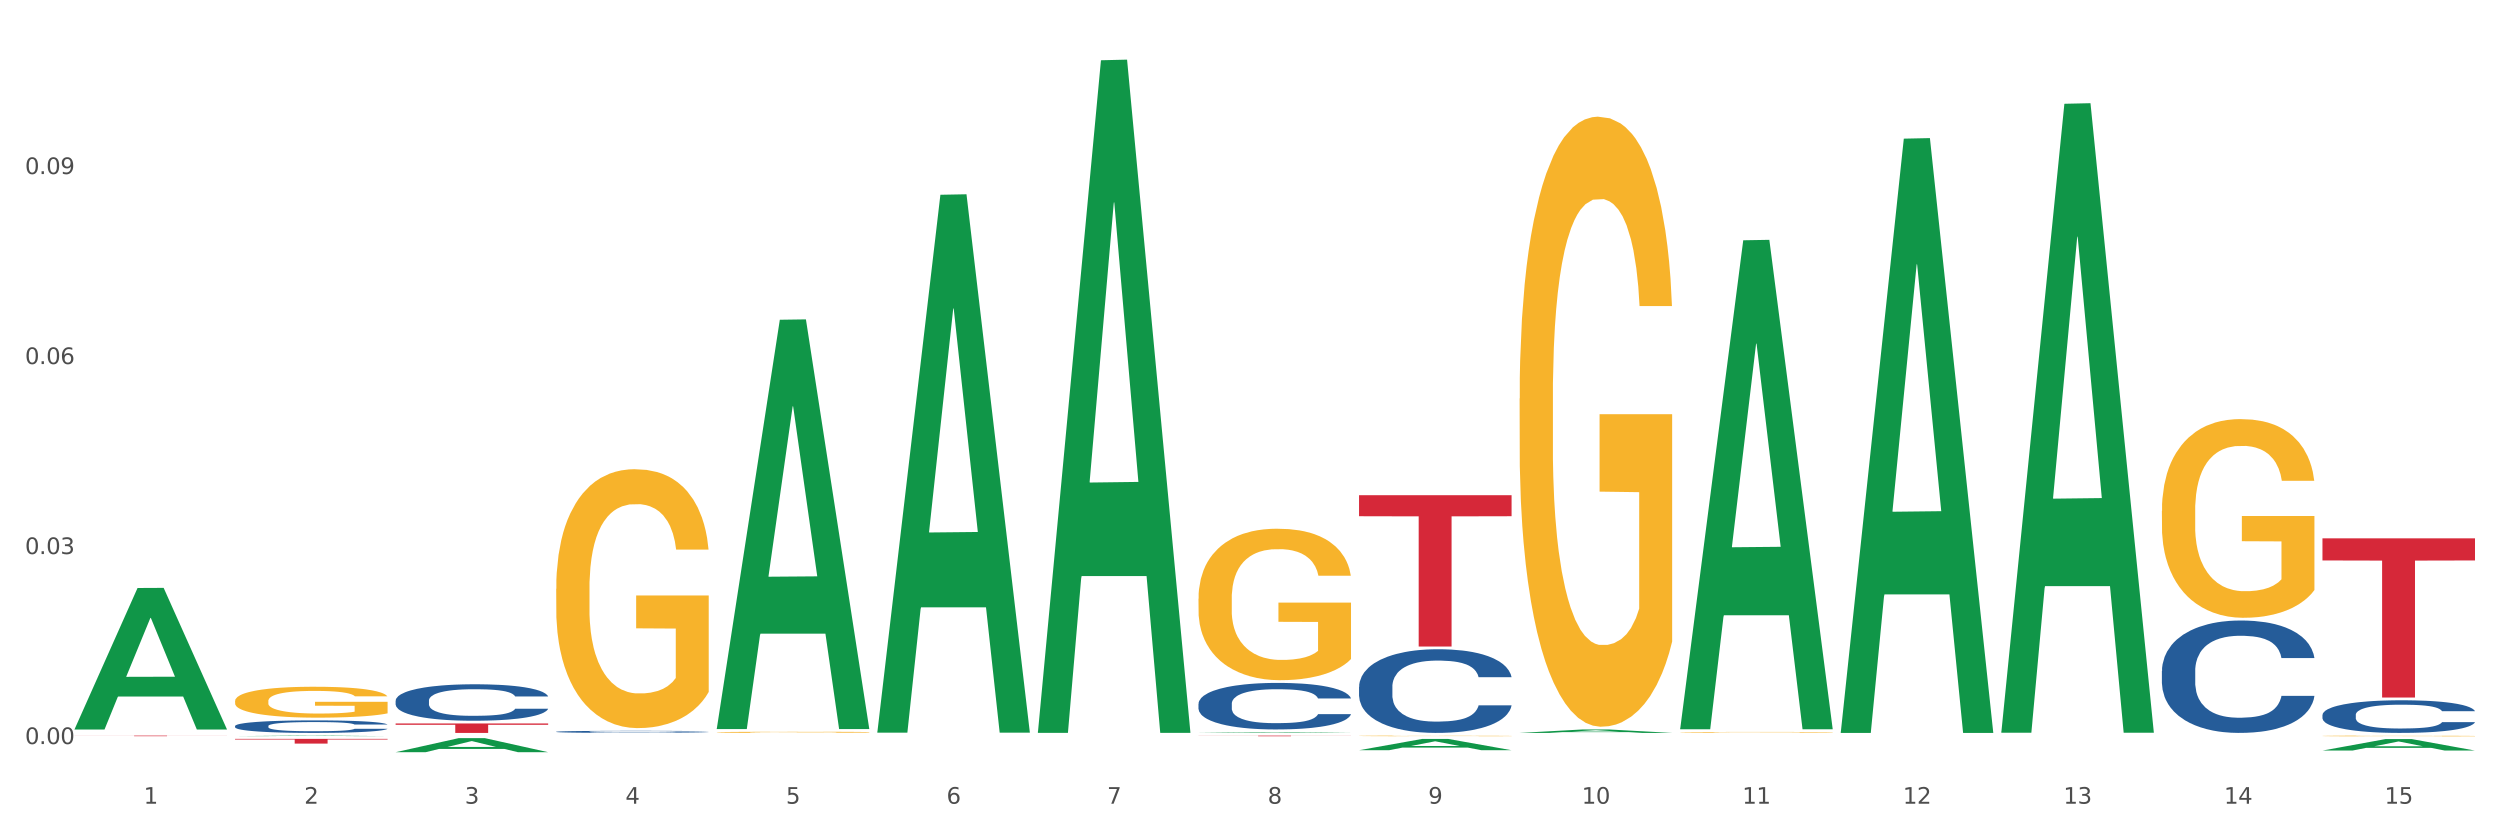 <?xml version="1.0" encoding="utf-8" standalone="no"?>
<!DOCTYPE svg PUBLIC "-//W3C//DTD SVG 1.1//EN"
  "http://www.w3.org/Graphics/SVG/1.1/DTD/svg11.dtd">
<svg xmlns:xlink="http://www.w3.org/1999/xlink" width="1080pt" height="360pt" viewBox="0 0 1080 360" xmlns="http://www.w3.org/2000/svg" version="1.1">
 <rect x="0" y="0" width="1080" height="360" fill="#333333" stroke="none"/>
 <defs>
  <style type="text/css">*{stroke-linejoin: round; stroke-linecap: butt}</style>
 </defs>
 <g id="figure_1">
  <g id="patch_1">
   <path d="M 0 360 
L 1080 360 
L 1080 0 
L 0 0 
z
" style="fill: #ffffff; stroke: #ffffff; stroke-linejoin: miter"/>
  </g>
  <g id="axes_1">
   <g id="matplotlib.axis_1">
    <g id="xtick_1">
     <g id="text_1">
      <!-- 1 -->
      <g style="fill: #4d4d4d" transform="translate(62.07 347.204) scale(0.096 -0.096)">
       <defs>
        <path id="DejaVuSans-31" d="M 794 531 
L 1825 531 
L 1825 4091 
L 703 3866 
L 703 4441 
L 1819 4666 
L 2450 4666 
L 2450 531 
L 3481 531 
L 3481 0 
L 794 0 
L 794 531 
z
" transform="scale(0.016)"/>
       </defs>
       <use xlink:href="#DejaVuSans-31"/>
      </g>
     </g>
    </g>
    <g id="xtick_2">
     <g id="text_2">
      <!-- 2 -->
      <g style="fill: #4d4d4d" transform="translate(131.436 347.204) scale(0.096 -0.096)">
       <defs>
        <path id="DejaVuSans-32" d="M 1228 531 
L 3431 531 
L 3431 0 
L 469 0 
L 469 531 
Q 828 903 1448 1529 
Q 2069 2156 2228 2338 
Q 2531 2678 2651 2914 
Q 2772 3150 2772 3378 
Q 2772 3750 2511 3984 
Q 2250 4219 1831 4219 
Q 1534 4219 1204 4116 
Q 875 4013 500 3803 
L 500 4441 
Q 881 4594 1212 4672 
Q 1544 4750 1819 4750 
Q 2544 4750 2975 4387 
Q 3406 4025 3406 3419 
Q 3406 3131 3298 2873 
Q 3191 2616 2906 2266 
Q 2828 2175 2409 1742 
Q 1991 1309 1228 531 
z
" transform="scale(0.016)"/>
       </defs>
       <use xlink:href="#DejaVuSans-32"/>
      </g>
     </g>
    </g>
    <g id="xtick_3">
     <g id="text_3">
      <!-- 3 -->
      <g style="fill: #4d4d4d" transform="translate(200.802 347.204) scale(0.096 -0.096)">
       <defs>
        <path id="DejaVuSans-33" d="M 2597 2516 
Q 3050 2419 3304 2112 
Q 3559 1806 3559 1356 
Q 3559 666 3084 287 
Q 2609 -91 1734 -91 
Q 1441 -91 1130 -33 
Q 819 25 488 141 
L 488 750 
Q 750 597 1062 519 
Q 1375 441 1716 441 
Q 2309 441 2620 675 
Q 2931 909 2931 1356 
Q 2931 1769 2642 2001 
Q 2353 2234 1838 2234 
L 1294 2234 
L 1294 2753 
L 1863 2753 
Q 2328 2753 2575 2939 
Q 2822 3125 2822 3475 
Q 2822 3834 2567 4026 
Q 2313 4219 1838 4219 
Q 1578 4219 1281 4162 
Q 984 4106 628 3988 
L 628 4550 
Q 988 4650 1302 4700 
Q 1616 4750 1894 4750 
Q 2613 4750 3031 4423 
Q 3450 4097 3450 3541 
Q 3450 3153 3228 2886 
Q 3006 2619 2597 2516 
z
" transform="scale(0.016)"/>
       </defs>
       <use xlink:href="#DejaVuSans-33"/>
      </g>
     </g>
    </g>
    <g id="xtick_4">
     <g id="text_4">
      <!-- 4 -->
      <g style="fill: #4d4d4d" transform="translate(270.169 347.204) scale(0.096 -0.096)">
       <defs>
        <path id="DejaVuSans-34" d="M 2419 4116 
L 825 1625 
L 2419 1625 
L 2419 4116 
z
M 2253 4666 
L 3047 4666 
L 3047 1625 
L 3713 1625 
L 3713 1100 
L 3047 1100 
L 3047 0 
L 2419 0 
L 2419 1100 
L 313 1100 
L 313 1709 
L 2253 4666 
z
" transform="scale(0.016)"/>
       </defs>
       <use xlink:href="#DejaVuSans-34"/>
      </g>
     </g>
    </g>
    <g id="xtick_5">
     <g id="text_5">
      <!-- 5 -->
      <g style="fill: #4d4d4d" transform="translate(339.535 347.204) scale(0.096 -0.096)">
       <defs>
        <path id="DejaVuSans-35" d="M 691 4666 
L 3169 4666 
L 3169 4134 
L 1269 4134 
L 1269 2991 
Q 1406 3038 1543 3061 
Q 1681 3084 1819 3084 
Q 2600 3084 3056 2656 
Q 3513 2228 3513 1497 
Q 3513 744 3044 326 
Q 2575 -91 1722 -91 
Q 1428 -91 1123 -41 
Q 819 9 494 109 
L 494 744 
Q 775 591 1075 516 
Q 1375 441 1709 441 
Q 2250 441 2565 725 
Q 2881 1009 2881 1497 
Q 2881 1984 2565 2268 
Q 2250 2553 1709 2553 
Q 1456 2553 1204 2497 
Q 953 2441 691 2322 
L 691 4666 
z
" transform="scale(0.016)"/>
       </defs>
       <use xlink:href="#DejaVuSans-35"/>
      </g>
     </g>
    </g>
    <g id="xtick_6">
     <g id="text_6">
      <!-- 6 -->
      <g style="fill: #4d4d4d" transform="translate(408.901 347.204) scale(0.096 -0.096)">
       <defs>
        <path id="DejaVuSans-36" d="M 2113 2584 
Q 1688 2584 1439 2293 
Q 1191 2003 1191 1497 
Q 1191 994 1439 701 
Q 1688 409 2113 409 
Q 2538 409 2786 701 
Q 3034 994 3034 1497 
Q 3034 2003 2786 2293 
Q 2538 2584 2113 2584 
z
M 3366 4563 
L 3366 3988 
Q 3128 4100 2886 4159 
Q 2644 4219 2406 4219 
Q 1781 4219 1451 3797 
Q 1122 3375 1075 2522 
Q 1259 2794 1537 2939 
Q 1816 3084 2150 3084 
Q 2853 3084 3261 2657 
Q 3669 2231 3669 1497 
Q 3669 778 3244 343 
Q 2819 -91 2113 -91 
Q 1303 -91 875 529 
Q 447 1150 447 2328 
Q 447 3434 972 4092 
Q 1497 4750 2381 4750 
Q 2619 4750 2861 4703 
Q 3103 4656 3366 4563 
z
" transform="scale(0.016)"/>
       </defs>
       <use xlink:href="#DejaVuSans-36"/>
      </g>
     </g>
    </g>
    <g id="xtick_7">
     <g id="text_7">
      <!-- 7 -->
      <g style="fill: #4d4d4d" transform="translate(478.267 347.204) scale(0.096 -0.096)">
       <defs>
        <path id="DejaVuSans-37" d="M 525 4666 
L 3525 4666 
L 3525 4397 
L 1831 0 
L 1172 0 
L 2766 4134 
L 525 4134 
L 525 4666 
z
" transform="scale(0.016)"/>
       </defs>
       <use xlink:href="#DejaVuSans-37"/>
      </g>
     </g>
    </g>
    <g id="xtick_8">
     <g id="text_8">
      <!-- 8 -->
      <g style="fill: #4d4d4d" transform="translate(547.634 347.204) scale(0.096 -0.096)">
       <defs>
        <path id="DejaVuSans-38" d="M 2034 2216 
Q 1584 2216 1326 1975 
Q 1069 1734 1069 1313 
Q 1069 891 1326 650 
Q 1584 409 2034 409 
Q 2484 409 2743 651 
Q 3003 894 3003 1313 
Q 3003 1734 2745 1975 
Q 2488 2216 2034 2216 
z
M 1403 2484 
Q 997 2584 770 2862 
Q 544 3141 544 3541 
Q 544 4100 942 4425 
Q 1341 4750 2034 4750 
Q 2731 4750 3128 4425 
Q 3525 4100 3525 3541 
Q 3525 3141 3298 2862 
Q 3072 2584 2669 2484 
Q 3125 2378 3379 2068 
Q 3634 1759 3634 1313 
Q 3634 634 3220 271 
Q 2806 -91 2034 -91 
Q 1263 -91 848 271 
Q 434 634 434 1313 
Q 434 1759 690 2068 
Q 947 2378 1403 2484 
z
M 1172 3481 
Q 1172 3119 1398 2916 
Q 1625 2713 2034 2713 
Q 2441 2713 2670 2916 
Q 2900 3119 2900 3481 
Q 2900 3844 2670 4047 
Q 2441 4250 2034 4250 
Q 1625 4250 1398 4047 
Q 1172 3844 1172 3481 
z
" transform="scale(0.016)"/>
       </defs>
       <use xlink:href="#DejaVuSans-38"/>
      </g>
     </g>
    </g>
    <g id="xtick_9">
     <g id="text_9">
      <!-- 9 -->
      <g style="fill: #4d4d4d" transform="translate(617 347.204) scale(0.096 -0.096)">
       <defs>
        <path id="DejaVuSans-39" d="M 703 97 
L 703 672 
Q 941 559 1184 500 
Q 1428 441 1663 441 
Q 2288 441 2617 861 
Q 2947 1281 2994 2138 
Q 2813 1869 2534 1725 
Q 2256 1581 1919 1581 
Q 1219 1581 811 2004 
Q 403 2428 403 3163 
Q 403 3881 828 4315 
Q 1253 4750 1959 4750 
Q 2769 4750 3195 4129 
Q 3622 3509 3622 2328 
Q 3622 1225 3098 567 
Q 2575 -91 1691 -91 
Q 1453 -91 1209 -44 
Q 966 3 703 97 
z
M 1959 2075 
Q 2384 2075 2632 2365 
Q 2881 2656 2881 3163 
Q 2881 3666 2632 3958 
Q 2384 4250 1959 4250 
Q 1534 4250 1286 3958 
Q 1038 3666 1038 3163 
Q 1038 2656 1286 2365 
Q 1534 2075 1959 2075 
z
" transform="scale(0.016)"/>
       </defs>
       <use xlink:href="#DejaVuSans-39"/>
      </g>
     </g>
    </g>
    <g id="xtick_10">
     <g id="text_10">
      <!-- 10 -->
      <g style="fill: #4d4d4d" transform="translate(683.312 347.204) scale(0.096 -0.096)">
       <defs>
        <path id="DejaVuSans-30" d="M 2034 4250 
Q 1547 4250 1301 3770 
Q 1056 3291 1056 2328 
Q 1056 1369 1301 889 
Q 1547 409 2034 409 
Q 2525 409 2770 889 
Q 3016 1369 3016 2328 
Q 3016 3291 2770 3770 
Q 2525 4250 2034 4250 
z
M 2034 4750 
Q 2819 4750 3233 4129 
Q 3647 3509 3647 2328 
Q 3647 1150 3233 529 
Q 2819 -91 2034 -91 
Q 1250 -91 836 529 
Q 422 1150 422 2328 
Q 422 3509 836 4129 
Q 1250 4750 2034 4750 
z
" transform="scale(0.016)"/>
       </defs>
       <use xlink:href="#DejaVuSans-31"/>
       <use xlink:href="#DejaVuSans-30" transform="translate(63.623 0)"/>
      </g>
     </g>
    </g>
    <g id="xtick_11">
     <g id="text_11">
      <!-- 11 -->
      <g style="fill: #4d4d4d" transform="translate(752.678 347.204) scale(0.096 -0.096)">
       <use xlink:href="#DejaVuSans-31"/>
       <use xlink:href="#DejaVuSans-31" transform="translate(63.623 0)"/>
      </g>
     </g>
    </g>
    <g id="xtick_12">
     <g id="text_12">
      <!-- 12 -->
      <g style="fill: #4d4d4d" transform="translate(822.044 347.204) scale(0.096 -0.096)">
       <use xlink:href="#DejaVuSans-31"/>
       <use xlink:href="#DejaVuSans-32" transform="translate(63.623 0)"/>
      </g>
     </g>
    </g>
    <g id="xtick_13">
     <g id="text_13">
      <!-- 13 -->
      <g style="fill: #4d4d4d" transform="translate(891.411 347.204) scale(0.096 -0.096)">
       <use xlink:href="#DejaVuSans-31"/>
       <use xlink:href="#DejaVuSans-33" transform="translate(63.623 0)"/>
      </g>
     </g>
    </g>
    <g id="xtick_14">
     <g id="text_14">
      <!-- 14 -->
      <g style="fill: #4d4d4d" transform="translate(960.777 347.204) scale(0.096 -0.096)">
       <use xlink:href="#DejaVuSans-31"/>
       <use xlink:href="#DejaVuSans-34" transform="translate(63.623 0)"/>
      </g>
     </g>
    </g>
    <g id="xtick_15">
     <g id="text_15">
      <!-- 15 -->
      <g style="fill: #4d4d4d" transform="translate(1030.143 347.204) scale(0.096 -0.096)">
       <use xlink:href="#DejaVuSans-31"/>
       <use xlink:href="#DejaVuSans-35" transform="translate(63.623 0)"/>
      </g>
     </g>
    </g>
    <g id="xtick_16"/>
    <g id="xtick_17"/>
    <g id="xtick_18"/>
    <g id="xtick_19"/>
    <g id="xtick_20"/>
    <g id="xtick_21"/>
    <g id="xtick_22"/>
    <g id="xtick_23"/>
    <g id="xtick_24"/>
    <g id="xtick_25"/>
    <g id="xtick_26"/>
    <g id="xtick_27"/>
    <g id="xtick_28"/>
    <g id="xtick_29"/>
   </g>
   <g id="matplotlib.axis_2">
    <g id="ytick_1">
     <g id="text_16">
      <!-- 0.00 -->
      <g style="fill: #4d4d4d" transform="translate(10.8 321.434) scale(0.096 -0.096)">
       <defs>
        <path id="DejaVuSans-2e" d="M 684 794 
L 1344 794 
L 1344 0 
L 684 0 
L 684 794 
z
" transform="scale(0.016)"/>
       </defs>
       <use xlink:href="#DejaVuSans-30"/>
       <use xlink:href="#DejaVuSans-2e" transform="translate(63.623 0)"/>
       <use xlink:href="#DejaVuSans-30" transform="translate(95.41 0)"/>
       <use xlink:href="#DejaVuSans-30" transform="translate(159.033 0)"/>
      </g>
     </g>
    </g>
    <g id="ytick_2">
     <g id="text_17">
      <!-- 0.03 -->
      <g style="fill: #4d4d4d" transform="translate(10.8 239.355) scale(0.096 -0.096)">
       <use xlink:href="#DejaVuSans-30"/>
       <use xlink:href="#DejaVuSans-2e" transform="translate(63.623 0)"/>
       <use xlink:href="#DejaVuSans-30" transform="translate(95.41 0)"/>
       <use xlink:href="#DejaVuSans-33" transform="translate(159.033 0)"/>
      </g>
     </g>
    </g>
    <g id="ytick_3">
     <g id="text_18">
      <!-- 0.06 -->
      <g style="fill: #4d4d4d" transform="translate(10.8 157.276) scale(0.096 -0.096)">
       <use xlink:href="#DejaVuSans-30"/>
       <use xlink:href="#DejaVuSans-2e" transform="translate(63.623 0)"/>
       <use xlink:href="#DejaVuSans-30" transform="translate(95.41 0)"/>
       <use xlink:href="#DejaVuSans-36" transform="translate(159.033 0)"/>
      </g>
     </g>
    </g>
    <g id="ytick_4">
     <g id="text_19">
      <!-- 0.09 -->
      <g style="fill: #4d4d4d" transform="translate(10.8 75.197) scale(0.096 -0.096)">
       <use xlink:href="#DejaVuSans-30"/>
       <use xlink:href="#DejaVuSans-2e" transform="translate(63.623 0)"/>
       <use xlink:href="#DejaVuSans-30" transform="translate(95.41 0)"/>
       <use xlink:href="#DejaVuSans-39" transform="translate(159.033 0)"/>
      </g>
     </g>
    </g>
    <g id="ytick_5"/>
    <g id="ytick_6"/>
    <g id="ytick_7"/>
    <g id="ytick_8"/>
   </g>
   <g id="PolyCollection_1">
    <path d="M 32.175 315.031 
L 32.243 314.973 
L 59.417 254.015 
L 70.695 253.958 
L 98.073 315.146 
L 85.029 315.146 
L 79.119 300.897 
L 51.061 300.897 
L 50.857 301.127 
L 45.151 315.146 
L 32.175 315.146 
L 32.175 315.031 
L 54.594 292.394 
L 75.586 292.337 
L 65.192 267 
L 65.056 266.885 
L 64.92 267.057 
L 54.526 292.337 
L 54.594 292.394 
L 32.175 315.031 
z
" clip-path="url(#p0fabec7ad1)" style="fill: #109648"/>
    <path d="M 240.274 316.12 
L 240.352 316.119 
L 240.352 316.096 
L 240.585 316.065 
L 241.442 316.007 
L 242.533 315.963 
L 244.402 315.912 
L 245.415 315.89 
L 246.739 315.867 
L 249.465 315.828 
L 252.581 315.795 
L 254.762 315.777 
L 256.398 315.765 
L 260.059 315.744 
L 262.162 315.735 
L 264.343 315.728 
L 266.212 315.723 
L 269.328 315.717 
L 271.821 315.715 
L 274.703 315.714 
L 277.117 315.715 
L 280.311 315.718 
L 284.985 315.728 
L 286.776 315.734 
L 289.191 315.743 
L 291.683 315.757 
L 293.709 315.77 
L 296.045 315.789 
L 298.46 315.814 
L 300.797 315.845 
L 302.433 315.874 
L 303.757 315.905 
L 304.925 315.942 
L 305.782 315.982 
L 306.172 316.016 
L 291.917 316.016 
L 291.528 315.985 
L 290.749 315.952 
L 289.97 315.93 
L 289.113 315.912 
L 287.789 315.891 
L 286.62 315.878 
L 284.673 315.862 
L 282.881 315.852 
L 281.401 315.847 
L 279.61 315.842 
L 275.793 315.837 
L 273.067 315.837 
L 271.353 315.838 
L 269.25 315.843 
L 267.458 315.848 
L 265.355 315.858 
L 263.72 315.869 
L 262.084 315.883 
L 261.149 315.893 
L 259.747 315.911 
L 258.812 315.926 
L 257.566 315.952 
L 256.865 315.97 
L 255.619 316.017 
L 255.073 316.052 
L 254.84 316.076 
L 254.684 316.102 
L 254.684 316.231 
L 255.151 316.289 
L 255.541 316.313 
L 256.164 316.341 
L 257.332 316.378 
L 259.046 316.413 
L 260.838 316.439 
L 262.318 316.455 
L 263.72 316.466 
L 265.122 316.475 
L 266.835 316.484 
L 268.237 316.488 
L 270.341 316.493 
L 272.833 316.496 
L 274.78 316.496 
L 278.753 316.492 
L 280.545 316.488 
L 282.258 316.482 
L 284.128 316.473 
L 285.608 316.463 
L 286.465 316.455 
L 287.867 316.44 
L 288.957 316.423 
L 289.892 316.404 
L 290.515 316.388 
L 291.216 316.363 
L 291.761 316.335 
L 291.917 316.32 
L 306.172 316.32 
L 305.86 316.35 
L 305.315 316.379 
L 304.224 316.417 
L 303.367 316.44 
L 302.043 316.467 
L 300.641 316.49 
L 298.694 316.516 
L 296.902 316.535 
L 295.033 316.551 
L 293.008 316.566 
L 289.347 316.587 
L 288.022 316.593 
L 285.218 316.602 
L 283.037 316.608 
L 279.844 316.614 
L 276.572 316.617 
L 273.145 316.618 
L 270.107 316.616 
L 266.757 316.612 
L 264.654 316.607 
L 262.318 316.599 
L 259.591 316.588 
L 257.021 316.574 
L 254.606 316.557 
L 252.347 316.538 
L 250.244 316.517 
L 247.518 316.481 
L 245.493 316.446 
L 244.013 316.414 
L 243 316.387 
L 241.987 316.352 
L 241.442 316.328 
L 240.585 316.27 
L 240.274 316.217 
L 240.274 316.12 
z
" clip-path="url(#p0fabec7ad1)" style="fill: #255c99"/>
    <path d="M 517.739 304.049 
L 517.816 304.031 
L 517.816 303.516 
L 518.05 302.818 
L 518.907 301.533 
L 519.997 300.56 
L 521.867 299.421 
L 522.88 298.944 
L 524.204 298.411 
L 526.93 297.548 
L 530.046 296.813 
L 532.227 296.409 
L 533.863 296.152 
L 537.523 295.693 
L 539.627 295.491 
L 541.808 295.326 
L 543.677 295.215 
L 546.793 295.087 
L 549.285 295.032 
L 552.167 295.013 
L 554.582 295.032 
L 557.776 295.105 
L 562.449 295.326 
L 564.241 295.454 
L 566.656 295.675 
L 569.148 295.968 
L 571.173 296.262 
L 573.51 296.685 
L 575.925 297.236 
L 578.262 297.933 
L 579.898 298.576 
L 581.222 299.256 
L 582.39 300.082 
L 583.247 300.982 
L 583.636 301.735 
L 569.382 301.735 
L 568.992 301.055 
L 568.214 300.321 
L 567.435 299.825 
L 566.578 299.421 
L 565.254 298.962 
L 564.085 298.668 
L 562.138 298.319 
L 560.346 298.099 
L 558.866 297.97 
L 557.075 297.86 
L 553.258 297.75 
L 550.532 297.75 
L 548.818 297.787 
L 546.715 297.878 
L 544.923 298.007 
L 542.82 298.227 
L 541.184 298.466 
L 539.549 298.778 
L 538.614 298.999 
L 537.212 299.403 
L 536.277 299.733 
L 535.031 300.303 
L 534.33 300.707 
L 533.084 301.753 
L 532.538 302.525 
L 532.305 303.057 
L 532.149 303.645 
L 532.149 306.51 
L 532.616 307.795 
L 533.006 308.346 
L 533.629 308.971 
L 534.797 309.779 
L 536.511 310.568 
L 538.302 311.138 
L 539.782 311.487 
L 541.184 311.744 
L 542.587 311.946 
L 544.3 312.129 
L 545.702 312.24 
L 547.805 312.35 
L 550.298 312.405 
L 552.245 312.405 
L 556.218 312.313 
L 558.009 312.221 
L 559.723 312.093 
L 561.593 311.891 
L 563.073 311.67 
L 563.929 311.505 
L 565.331 311.156 
L 566.422 310.789 
L 567.357 310.366 
L 567.98 309.999 
L 568.681 309.448 
L 569.226 308.824 
L 569.382 308.493 
L 583.636 308.493 
L 583.325 309.154 
L 582.78 309.797 
L 581.689 310.66 
L 580.832 311.156 
L 579.508 311.762 
L 578.106 312.276 
L 576.159 312.846 
L 574.367 313.268 
L 572.498 313.635 
L 570.472 313.966 
L 566.811 314.425 
L 565.487 314.553 
L 562.683 314.774 
L 560.502 314.902 
L 557.308 315.031 
L 554.037 315.104 
L 550.61 315.123 
L 547.572 315.086 
L 544.222 314.976 
L 542.119 314.866 
L 539.782 314.7 
L 537.056 314.443 
L 534.486 314.131 
L 532.071 313.764 
L 529.812 313.341 
L 527.709 312.864 
L 524.983 312.074 
L 522.957 311.303 
L 521.477 310.587 
L 520.465 309.981 
L 519.452 309.209 
L 518.907 308.677 
L 518.05 307.391 
L 517.739 306.198 
L 517.739 304.049 
z
" clip-path="url(#p0fabec7ad1)" style="fill: #255c99"/>
    <path d="M 587.105 296.712 
L 587.183 296.679 
L 587.183 295.755 
L 587.416 294.5 
L 588.273 292.189 
L 589.364 290.44 
L 591.233 288.393 
L 592.246 287.535 
L 593.57 286.577 
L 596.296 285.026 
L 599.412 283.705 
L 601.593 282.979 
L 603.229 282.517 
L 606.89 281.692 
L 608.993 281.329 
L 611.174 281.032 
L 613.043 280.833 
L 616.159 280.602 
L 618.652 280.503 
L 621.534 280.47 
L 623.948 280.503 
L 627.142 280.635 
L 631.816 281.032 
L 633.607 281.263 
L 636.022 281.659 
L 638.514 282.187 
L 640.54 282.715 
L 642.877 283.474 
L 645.291 284.465 
L 647.628 285.719 
L 649.264 286.875 
L 650.588 288.096 
L 651.756 289.582 
L 652.613 291.199 
L 653.003 292.553 
L 638.748 292.553 
L 638.359 291.331 
L 637.58 290.011 
L 636.801 289.119 
L 635.944 288.393 
L 634.62 287.568 
L 633.451 287.04 
L 631.504 286.412 
L 629.713 286.016 
L 628.233 285.785 
L 626.441 285.587 
L 622.624 285.389 
L 619.898 285.389 
L 618.184 285.455 
L 616.081 285.62 
L 614.29 285.851 
L 612.186 286.247 
L 610.551 286.677 
L 608.915 287.238 
L 607.98 287.634 
L 606.578 288.36 
L 605.643 288.954 
L 604.397 289.978 
L 603.696 290.704 
L 602.45 292.586 
L 601.905 293.972 
L 601.671 294.929 
L 601.515 295.986 
L 601.515 301.136 
L 601.982 303.446 
L 602.372 304.437 
L 602.995 305.559 
L 604.163 307.012 
L 605.877 308.431 
L 607.669 309.455 
L 609.149 310.082 
L 610.551 310.544 
L 611.953 310.907 
L 613.666 311.237 
L 615.069 311.435 
L 617.172 311.633 
L 619.664 311.732 
L 621.612 311.732 
L 625.584 311.567 
L 627.376 311.402 
L 629.089 311.171 
L 630.959 310.808 
L 632.439 310.412 
L 633.296 310.115 
L 634.698 309.488 
L 635.788 308.827 
L 636.723 308.068 
L 637.346 307.408 
L 638.047 306.418 
L 638.592 305.295 
L 638.748 304.701 
L 653.003 304.701 
L 652.691 305.889 
L 652.146 307.045 
L 651.055 308.596 
L 650.199 309.488 
L 648.874 310.577 
L 647.472 311.501 
L 645.525 312.525 
L 643.733 313.284 
L 641.864 313.944 
L 639.839 314.538 
L 636.178 315.364 
L 634.853 315.595 
L 632.049 315.991 
L 629.868 316.222 
L 626.675 316.453 
L 623.403 316.585 
L 619.976 316.618 
L 616.938 316.552 
L 613.589 316.354 
L 611.485 316.156 
L 609.149 315.859 
L 606.422 315.397 
L 603.852 314.836 
L 601.437 314.175 
L 599.178 313.416 
L 597.075 312.558 
L 594.349 311.138 
L 592.324 309.752 
L 590.844 308.464 
L 589.831 307.375 
L 588.818 305.988 
L 588.273 305.031 
L 587.416 302.72 
L 587.105 300.574 
L 587.105 296.712 
z
" clip-path="url(#p0fabec7ad1)" style="fill: #255c99"/>
    <path d="M 933.936 289.876 
L 934.014 289.832 
L 934.014 288.59 
L 934.247 286.905 
L 935.104 283.801 
L 936.195 281.45 
L 938.064 278.701 
L 939.077 277.548 
L 940.401 276.262 
L 943.127 274.177 
L 946.243 272.403 
L 948.424 271.428 
L 950.06 270.807 
L 953.721 269.698 
L 955.824 269.21 
L 958.005 268.811 
L 959.874 268.545 
L 962.99 268.235 
L 965.483 268.102 
L 968.365 268.057 
L 970.779 268.102 
L 973.973 268.279 
L 978.647 268.811 
L 980.438 269.122 
L 982.853 269.654 
L 985.346 270.363 
L 987.371 271.073 
L 989.708 272.093 
L 992.122 273.423 
L 994.459 275.109 
L 996.095 276.661 
L 997.419 278.302 
L 998.587 280.297 
L 999.444 282.47 
L 999.834 284.289 
L 985.579 284.289 
L 985.19 282.648 
L 984.411 280.874 
L 983.632 279.676 
L 982.775 278.701 
L 981.451 277.592 
L 980.283 276.882 
L 978.335 276.04 
L 976.544 275.508 
L 975.064 275.197 
L 973.272 274.931 
L 969.455 274.665 
L 966.729 274.665 
L 965.015 274.754 
L 962.912 274.976 
L 961.121 275.286 
L 959.018 275.818 
L 957.382 276.395 
L 955.746 277.149 
L 954.811 277.681 
L 953.409 278.656 
L 952.475 279.455 
L 951.228 280.829 
L 950.527 281.805 
L 949.281 284.333 
L 948.736 286.196 
L 948.502 287.482 
L 948.346 288.901 
L 948.346 295.819 
L 948.814 298.923 
L 949.203 300.254 
L 949.826 301.762 
L 950.995 303.713 
L 952.708 305.62 
L 954.5 306.995 
L 955.98 307.837 
L 957.382 308.458 
L 958.784 308.946 
L 960.498 309.389 
L 961.9 309.656 
L 964.003 309.922 
L 966.495 310.055 
L 968.443 310.055 
L 972.415 309.833 
L 974.207 309.611 
L 975.92 309.301 
L 977.79 308.813 
L 979.27 308.281 
L 980.127 307.882 
L 981.529 307.039 
L 982.619 306.152 
L 983.554 305.132 
L 984.177 304.245 
L 984.878 302.915 
L 985.423 301.407 
L 985.579 300.609 
L 999.834 300.609 
L 999.522 302.205 
L 998.977 303.757 
L 997.886 305.842 
L 997.03 307.039 
L 995.705 308.502 
L 994.303 309.744 
L 992.356 311.119 
L 990.564 312.139 
L 988.695 313.026 
L 986.67 313.824 
L 983.009 314.933 
L 981.685 315.243 
L 978.88 315.776 
L 976.699 316.086 
L 973.506 316.396 
L 970.234 316.574 
L 966.807 316.618 
L 963.769 316.529 
L 960.42 316.263 
L 958.317 315.997 
L 955.98 315.598 
L 953.253 314.977 
L 950.683 314.223 
L 948.268 313.336 
L 946.009 312.316 
L 943.906 311.163 
L 941.18 309.256 
L 939.155 307.394 
L 937.675 305.664 
L 936.662 304.201 
L 935.65 302.338 
L 935.104 301.052 
L 934.247 297.948 
L 933.936 295.065 
L 933.936 289.876 
z
" clip-path="url(#p0fabec7ad1)" style="fill: #255c99"/>
    <path d="M 1003.302 308.852 
L 1003.38 308.84 
L 1003.38 308.479 
L 1003.614 307.99 
L 1004.47 307.088 
L 1005.561 306.406 
L 1007.43 305.607 
L 1008.443 305.272 
L 1009.767 304.899 
L 1012.494 304.293 
L 1015.609 303.778 
L 1017.79 303.495 
L 1019.426 303.315 
L 1023.087 302.993 
L 1025.19 302.851 
L 1027.371 302.735 
L 1029.241 302.658 
L 1032.356 302.568 
L 1034.849 302.529 
L 1037.731 302.516 
L 1040.146 302.529 
L 1043.339 302.581 
L 1048.013 302.735 
L 1049.805 302.825 
L 1052.219 302.98 
L 1054.712 303.186 
L 1056.737 303.392 
L 1059.074 303.688 
L 1061.489 304.074 
L 1063.825 304.564 
L 1065.461 305.015 
L 1066.785 305.491 
L 1067.954 306.071 
L 1068.811 306.702 
L 1069.2 307.23 
L 1054.945 307.23 
L 1054.556 306.753 
L 1053.777 306.238 
L 1052.998 305.89 
L 1052.141 305.607 
L 1050.817 305.285 
L 1049.649 305.079 
L 1047.701 304.834 
L 1045.91 304.68 
L 1044.43 304.59 
L 1042.638 304.512 
L 1038.822 304.435 
L 1036.095 304.435 
L 1034.382 304.461 
L 1032.278 304.525 
L 1030.487 304.615 
L 1028.384 304.77 
L 1026.748 304.937 
L 1025.112 305.156 
L 1024.178 305.311 
L 1022.775 305.594 
L 1021.841 305.826 
L 1020.594 306.225 
L 1019.893 306.509 
L 1018.647 307.243 
L 1018.102 307.784 
L 1017.868 308.157 
L 1017.712 308.569 
L 1017.712 310.578 
L 1018.18 311.48 
L 1018.569 311.866 
L 1019.192 312.304 
L 1020.361 312.871 
L 1022.074 313.424 
L 1023.866 313.824 
L 1025.346 314.068 
L 1026.748 314.249 
L 1028.15 314.39 
L 1029.864 314.519 
L 1031.266 314.596 
L 1033.369 314.673 
L 1035.862 314.712 
L 1037.809 314.712 
L 1041.781 314.648 
L 1043.573 314.583 
L 1045.287 314.493 
L 1047.156 314.352 
L 1048.636 314.197 
L 1049.493 314.081 
L 1050.895 313.836 
L 1051.986 313.579 
L 1052.92 313.283 
L 1053.543 313.025 
L 1054.244 312.639 
L 1054.79 312.201 
L 1054.945 311.969 
L 1069.2 311.969 
L 1068.888 312.433 
L 1068.343 312.883 
L 1067.253 313.489 
L 1066.396 313.836 
L 1065.072 314.261 
L 1063.67 314.622 
L 1061.722 315.021 
L 1059.931 315.317 
L 1058.061 315.575 
L 1056.036 315.807 
L 1052.375 316.129 
L 1051.051 316.219 
L 1048.247 316.373 
L 1046.066 316.464 
L 1042.872 316.554 
L 1039.6 316.605 
L 1036.173 316.618 
L 1033.135 316.592 
L 1029.786 316.515 
L 1027.683 316.438 
L 1025.346 316.322 
L 1022.62 316.142 
L 1020.049 315.923 
L 1017.634 315.665 
L 1015.376 315.369 
L 1013.272 315.034 
L 1010.546 314.48 
L 1008.521 313.939 
L 1007.041 313.437 
L 1006.028 313.012 
L 1005.016 312.471 
L 1004.47 312.098 
L 1003.614 311.196 
L 1003.302 310.359 
L 1003.302 308.852 
z
" clip-path="url(#p0fabec7ad1)" style="fill: #255c99"/>
    <path d="M 101.541 302.848 
L 101.619 302.836 
L 101.619 302.397 
L 101.775 302.018 
L 102.553 301.104 
L 103.72 300.347 
L 104.575 299.945 
L 105.431 299.615 
L 106.443 299.286 
L 107.688 298.944 
L 109.944 298.444 
L 111.344 298.188 
L 113.056 297.92 
L 116.168 297.529 
L 118.424 297.31 
L 120.758 297.127 
L 124.57 296.907 
L 127.06 296.81 
L 129.705 296.736 
L 132.895 296.688 
L 135.307 296.675 
L 140.598 296.712 
L 145.11 296.822 
L 147.289 296.907 
L 150.089 297.054 
L 151.568 297.151 
L 153.979 297.346 
L 156.469 297.602 
L 158.181 297.822 
L 160.748 298.237 
L 162.693 298.652 
L 164.483 299.164 
L 165.416 299.518 
L 166.117 299.847 
L 166.739 300.225 
L 167.361 300.823 
L 153.357 300.823 
L 152.812 300.396 
L 151.957 299.993 
L 150.712 299.603 
L 149.623 299.359 
L 147.755 299.054 
L 146.044 298.859 
L 144.254 298.713 
L 142.076 298.591 
L 140.364 298.53 
L 137.952 298.481 
L 133.206 298.493 
L 130.017 298.591 
L 127.838 298.713 
L 126.438 298.822 
L 125.193 298.944 
L 123.792 299.115 
L 122.159 299.371 
L 120.992 299.603 
L 119.825 299.896 
L 118.891 300.189 
L 118.035 300.53 
L 117.335 300.896 
L 116.79 301.274 
L 116.324 301.738 
L 115.935 302.506 
L 115.935 304.178 
L 116.09 304.556 
L 116.479 305.056 
L 116.946 305.434 
L 117.724 305.886 
L 118.424 306.19 
L 119.747 306.63 
L 121.225 306.996 
L 122.392 307.227 
L 123.559 307.423 
L 125.582 307.691 
L 127.838 307.911 
L 129.783 308.045 
L 132.428 308.167 
L 134.218 308.216 
L 135.774 308.24 
L 139.586 308.24 
L 142.309 308.203 
L 145.343 308.118 
L 147.678 308.008 
L 149.623 307.874 
L 151.801 307.654 
L 153.201 307.447 
L 153.201 304.897 
L 136.085 304.885 
L 136.085 303.19 
L 167.439 303.19 
L 167.439 308.167 
L 166.117 308.423 
L 164.638 308.655 
L 163.082 308.862 
L 160.748 309.118 
L 157.947 309.362 
L 155.458 309.533 
L 152.812 309.679 
L 149.7 309.814 
L 145.655 309.936 
L 143.165 309.984 
L 140.053 310.021 
L 136.396 310.033 
L 133.206 310.009 
L 130.094 309.948 
L 126.827 309.838 
L 123.637 309.679 
L 121.225 309.521 
L 118.813 309.326 
L 116.246 309.069 
L 114.223 308.825 
L 112.667 308.606 
L 110.955 308.325 
L 109.088 307.959 
L 107.688 307.63 
L 106.443 307.288 
L 105.12 306.849 
L 104.186 306.471 
L 103.253 305.995 
L 102.708 305.642 
L 102.086 305.093 
L 101.619 304.324 
L 101.541 302.848 
z
" clip-path="url(#p0fabec7ad1)" style="fill: #f7b32b"/>
    <path d="M 240.274 254.379 
L 240.351 254.277 
L 240.351 250.599 
L 240.507 247.432 
L 241.285 239.771 
L 242.452 233.438 
L 243.308 230.067 
L 244.164 227.309 
L 245.175 224.551 
L 246.42 221.69 
L 248.676 217.502 
L 250.077 215.357 
L 251.788 213.11 
L 254.9 209.841 
L 257.157 208.002 
L 259.491 206.47 
L 263.303 204.631 
L 265.793 203.814 
L 268.438 203.201 
L 271.628 202.792 
L 274.04 202.69 
L 279.33 202.997 
L 283.843 203.916 
L 286.021 204.631 
L 288.822 205.857 
L 290.3 206.674 
L 292.712 208.309 
L 295.202 210.454 
L 296.913 212.293 
L 299.481 215.766 
L 301.426 219.239 
L 303.215 223.529 
L 304.149 226.492 
L 304.849 229.25 
L 305.471 232.416 
L 306.094 237.422 
L 292.089 237.422 
L 291.545 233.846 
L 290.689 230.475 
L 289.444 227.207 
L 288.355 225.164 
L 286.488 222.61 
L 284.776 220.975 
L 282.987 219.75 
L 280.808 218.728 
L 279.097 218.217 
L 276.685 217.809 
L 271.939 217.911 
L 268.749 218.728 
L 266.571 219.75 
L 265.17 220.669 
L 263.925 221.69 
L 262.525 223.121 
L 260.891 225.266 
L 259.724 227.207 
L 258.557 229.658 
L 257.623 232.11 
L 256.768 234.97 
L 256.067 238.035 
L 255.523 241.201 
L 255.056 245.083 
L 254.667 251.518 
L 254.667 265.513 
L 254.823 268.68 
L 255.212 272.868 
L 255.678 276.035 
L 256.456 279.814 
L 257.157 282.368 
L 258.479 286.046 
L 259.957 289.11 
L 261.124 291.051 
L 262.291 292.685 
L 264.314 294.933 
L 266.571 296.771 
L 268.516 297.895 
L 271.161 298.917 
L 272.95 299.325 
L 274.506 299.529 
L 278.319 299.529 
L 281.042 299.223 
L 284.076 298.508 
L 286.41 297.589 
L 288.355 296.465 
L 290.533 294.626 
L 291.934 292.89 
L 291.934 271.54 
L 274.818 271.438 
L 274.818 257.239 
L 306.172 257.239 
L 306.172 298.917 
L 304.849 301.062 
L 303.371 303.003 
L 301.815 304.739 
L 299.481 306.884 
L 296.68 308.927 
L 294.19 310.357 
L 291.545 311.583 
L 288.433 312.707 
L 284.387 313.728 
L 281.897 314.137 
L 278.785 314.443 
L 275.129 314.546 
L 271.939 314.341 
L 268.827 313.831 
L 265.559 312.911 
L 262.369 311.583 
L 259.957 310.255 
L 257.546 308.621 
L 254.978 306.476 
L 252.955 304.433 
L 251.399 302.594 
L 249.688 300.245 
L 247.82 297.18 
L 246.42 294.422 
L 245.175 291.562 
L 243.853 287.884 
L 242.919 284.718 
L 241.985 280.734 
L 241.441 277.771 
L 240.818 273.174 
L 240.351 266.739 
L 240.274 254.379 
z
" clip-path="url(#p0fabec7ad1)" style="fill: #f7b32b"/>
    <path d="M 309.64 316.351 
L 309.718 316.351 
L 309.718 316.335 
L 309.873 316.321 
L 310.651 316.287 
L 311.818 316.259 
L 312.674 316.244 
L 313.53 316.231 
L 314.541 316.219 
L 315.786 316.207 
L 318.042 316.188 
L 319.443 316.178 
L 321.155 316.168 
L 324.267 316.154 
L 326.523 316.146 
L 328.857 316.139 
L 332.669 316.131 
L 335.159 316.127 
L 337.804 316.125 
L 340.994 316.123 
L 343.406 316.122 
L 348.696 316.124 
L 353.209 316.128 
L 355.387 316.131 
L 358.188 316.136 
L 359.666 316.14 
L 362.078 316.147 
L 364.568 316.157 
L 366.279 316.165 
L 368.847 316.18 
L 370.792 316.196 
L 372.581 316.215 
L 373.515 316.228 
L 374.215 316.24 
L 374.838 316.254 
L 375.46 316.276 
L 361.456 316.276 
L 360.911 316.26 
L 360.055 316.245 
L 358.81 316.231 
L 357.721 316.222 
L 355.854 316.211 
L 354.142 316.203 
L 352.353 316.198 
L 350.174 316.193 
L 348.463 316.191 
L 346.051 316.189 
L 341.305 316.19 
L 338.115 316.193 
L 335.937 316.198 
L 334.536 316.202 
L 333.292 316.207 
L 331.891 316.213 
L 330.257 316.222 
L 329.09 316.231 
L 327.923 316.242 
L 326.99 316.253 
L 326.134 316.265 
L 325.434 316.279 
L 324.889 316.293 
L 324.422 316.31 
L 324.033 316.339 
L 324.033 316.401 
L 324.189 316.415 
L 324.578 316.433 
L 325.045 316.447 
L 325.823 316.464 
L 326.523 316.476 
L 327.845 316.492 
L 329.324 316.505 
L 330.491 316.514 
L 331.658 316.521 
L 333.681 316.531 
L 335.937 316.539 
L 337.882 316.544 
L 340.527 316.549 
L 342.317 316.551 
L 343.873 316.552 
L 347.685 316.552 
L 350.408 316.55 
L 353.442 316.547 
L 355.776 316.543 
L 357.721 316.538 
L 359.9 316.53 
L 361.3 316.522 
L 361.3 316.428 
L 344.184 316.427 
L 344.184 316.364 
L 375.538 316.364 
L 375.538 316.549 
L 374.215 316.558 
L 372.737 316.567 
L 371.181 316.575 
L 368.847 316.584 
L 366.046 316.593 
L 363.556 316.6 
L 360.911 316.605 
L 357.799 316.61 
L 353.753 316.615 
L 351.264 316.616 
L 348.152 316.618 
L 344.495 316.618 
L 341.305 316.617 
L 338.193 316.615 
L 334.925 316.611 
L 331.736 316.605 
L 329.324 316.599 
L 326.912 316.592 
L 324.344 316.582 
L 322.322 316.573 
L 320.766 316.565 
L 319.054 316.555 
L 317.187 316.541 
L 315.786 316.529 
L 314.541 316.516 
L 313.219 316.5 
L 312.285 316.486 
L 311.352 316.468 
L 310.807 316.455 
L 310.184 316.435 
L 309.718 316.406 
L 309.64 316.351 
z
" clip-path="url(#p0fabec7ad1)" style="fill: #f7b32b"/>
    <path d="M 517.739 258.644 
L 517.816 258.585 
L 517.816 256.433 
L 517.972 254.58 
L 518.75 250.098 
L 519.917 246.393 
L 520.773 244.421 
L 521.629 242.807 
L 522.64 241.193 
L 523.885 239.52 
L 526.141 237.07 
L 527.542 235.815 
L 529.253 234.5 
L 532.365 232.587 
L 534.621 231.512 
L 536.956 230.615 
L 540.768 229.539 
L 543.257 229.061 
L 545.903 228.703 
L 549.093 228.464 
L 551.504 228.404 
L 556.795 228.583 
L 561.307 229.121 
L 563.486 229.539 
L 566.287 230.257 
L 567.765 230.735 
L 570.177 231.691 
L 572.666 232.946 
L 574.378 234.022 
L 576.946 236.054 
L 578.891 238.086 
L 580.68 240.596 
L 581.614 242.329 
L 582.314 243.943 
L 582.936 245.795 
L 583.559 248.724 
L 569.554 248.724 
L 569.01 246.632 
L 568.154 244.66 
L 566.909 242.747 
L 565.82 241.552 
L 563.953 240.058 
L 562.241 239.102 
L 560.452 238.384 
L 558.273 237.787 
L 556.562 237.488 
L 554.15 237.249 
L 549.404 237.309 
L 546.214 237.787 
L 544.035 238.384 
L 542.635 238.922 
L 541.39 239.52 
L 539.99 240.357 
L 538.356 241.612 
L 537.189 242.747 
L 536.022 244.182 
L 535.088 245.616 
L 534.232 247.289 
L 533.532 249.082 
L 532.988 250.935 
L 532.521 253.206 
L 532.132 256.971 
L 532.132 265.159 
L 532.287 267.011 
L 532.676 269.462 
L 533.143 271.314 
L 533.921 273.526 
L 534.621 275.02 
L 535.944 277.171 
L 537.422 278.964 
L 538.589 280.1 
L 539.756 281.056 
L 541.779 282.371 
L 544.035 283.446 
L 545.981 284.104 
L 548.626 284.702 
L 550.415 284.941 
L 551.971 285.06 
L 555.784 285.06 
L 558.507 284.881 
L 561.541 284.462 
L 563.875 283.925 
L 565.82 283.267 
L 567.998 282.191 
L 569.399 281.175 
L 569.399 268.685 
L 552.282 268.625 
L 552.282 260.318 
L 583.636 260.318 
L 583.636 284.702 
L 582.314 285.957 
L 580.836 287.092 
L 579.28 288.108 
L 576.946 289.363 
L 574.145 290.558 
L 571.655 291.395 
L 569.01 292.112 
L 565.898 292.77 
L 561.852 293.367 
L 559.362 293.606 
L 556.25 293.786 
L 552.594 293.845 
L 549.404 293.726 
L 546.292 293.427 
L 543.024 292.889 
L 539.834 292.112 
L 537.422 291.335 
L 535.01 290.379 
L 532.443 289.124 
L 530.42 287.929 
L 528.864 286.853 
L 527.153 285.478 
L 525.285 283.686 
L 523.885 282.072 
L 522.64 280.398 
L 521.317 278.247 
L 520.384 276.394 
L 519.45 274.064 
L 518.906 272.33 
L 518.283 269.641 
L 517.816 265.876 
L 517.739 258.644 
z
" clip-path="url(#p0fabec7ad1)" style="fill: #f7b32b"/>
    <path d="M 656.471 172.186 
L 656.549 171.945 
L 656.549 163.28 
L 656.704 155.819 
L 657.482 137.766 
L 658.649 122.843 
L 659.505 114.9 
L 660.361 108.402 
L 661.372 101.903 
L 662.617 95.163 
L 664.874 85.295 
L 666.274 80.24 
L 667.986 74.945 
L 671.098 67.243 
L 673.354 62.91 
L 675.688 59.3 
L 679.5 54.967 
L 681.99 53.042 
L 684.635 51.598 
L 687.825 50.635 
L 690.237 50.394 
L 695.527 51.116 
L 700.04 53.283 
L 702.218 54.967 
L 705.019 57.856 
L 706.497 59.781 
L 708.909 63.632 
L 711.399 68.687 
L 713.111 73.02 
L 715.678 81.203 
L 717.623 89.387 
L 719.412 99.496 
L 720.346 106.476 
L 721.046 112.975 
L 721.669 120.436 
L 722.291 132.23 
L 708.287 132.23 
L 707.742 123.806 
L 706.886 115.863 
L 705.642 108.161 
L 704.552 103.347 
L 702.685 97.33 
L 700.973 93.479 
L 699.184 90.59 
L 697.006 88.183 
L 695.294 86.98 
L 692.882 86.017 
L 688.136 86.258 
L 684.946 88.183 
L 682.768 90.59 
L 681.367 92.757 
L 680.123 95.163 
L 678.722 98.533 
L 677.088 103.588 
L 675.921 108.161 
L 674.754 113.938 
L 673.821 119.714 
L 672.965 126.454 
L 672.265 133.675 
L 671.72 141.136 
L 671.253 150.283 
L 670.864 165.446 
L 670.864 198.421 
L 671.02 205.883 
L 671.409 215.752 
L 671.876 223.213 
L 672.654 232.119 
L 673.354 238.136 
L 674.677 246.801 
L 676.155 254.022 
L 677.322 258.595 
L 678.489 262.446 
L 680.512 267.742 
L 682.768 272.074 
L 684.713 274.722 
L 687.358 277.129 
L 689.148 278.091 
L 690.704 278.573 
L 694.516 278.573 
L 697.239 277.851 
L 700.273 276.166 
L 702.607 274 
L 704.552 271.352 
L 706.731 267.019 
L 708.131 262.928 
L 708.131 212.622 
L 691.015 212.382 
L 691.015 178.925 
L 722.369 178.925 
L 722.369 277.129 
L 721.046 282.183 
L 719.568 286.756 
L 718.012 290.848 
L 715.678 295.903 
L 712.877 300.717 
L 710.387 304.086 
L 707.742 306.975 
L 704.63 309.622 
L 700.584 312.029 
L 698.095 312.992 
L 694.983 313.714 
L 691.326 313.955 
L 688.136 313.474 
L 685.024 312.27 
L 681.756 310.104 
L 678.567 306.975 
L 676.155 303.846 
L 673.743 299.995 
L 671.175 294.94 
L 669.153 290.126 
L 667.597 285.794 
L 665.885 280.258 
L 664.018 273.037 
L 662.617 266.538 
L 661.372 259.799 
L 660.05 251.134 
L 659.116 243.672 
L 658.183 234.285 
L 657.638 227.305 
L 657.016 216.474 
L 656.549 201.31 
L 656.471 172.186 
z
" clip-path="url(#p0fabec7ad1)" style="fill: #f7b32b"/>
    <path d="M 725.837 316.356 
L 725.915 316.355 
L 725.915 316.344 
L 726.071 316.334 
L 726.849 316.311 
L 728.016 316.292 
L 728.871 316.282 
L 729.727 316.273 
L 730.739 316.265 
L 731.984 316.256 
L 734.24 316.244 
L 735.64 316.237 
L 737.352 316.23 
L 740.464 316.22 
L 742.72 316.215 
L 745.054 316.21 
L 748.866 316.204 
L 751.356 316.202 
L 754.001 316.2 
L 757.191 316.199 
L 759.603 316.199 
L 764.894 316.199 
L 769.406 316.202 
L 771.585 316.204 
L 774.385 316.208 
L 775.864 316.211 
L 778.275 316.216 
L 780.765 316.222 
L 782.477 316.228 
L 785.044 316.238 
L 786.989 316.249 
L 788.779 316.262 
L 789.712 316.271 
L 790.412 316.279 
L 791.035 316.289 
L 791.657 316.304 
L 777.653 316.304 
L 777.108 316.293 
L 776.253 316.283 
L 775.008 316.273 
L 773.919 316.267 
L 772.051 316.259 
L 770.34 316.254 
L 768.55 316.25 
L 766.372 316.247 
L 764.66 316.246 
L 762.248 316.244 
L 757.502 316.245 
L 754.313 316.247 
L 752.134 316.25 
L 750.734 316.253 
L 749.489 316.256 
L 748.088 316.261 
L 746.455 316.267 
L 745.288 316.273 
L 744.121 316.28 
L 743.187 316.288 
L 742.331 316.297 
L 741.631 316.306 
L 741.086 316.316 
L 740.62 316.327 
L 740.23 316.347 
L 740.23 316.389 
L 740.386 316.399 
L 740.775 316.412 
L 741.242 316.421 
L 742.02 316.433 
L 742.72 316.441 
L 744.043 316.452 
L 745.521 316.461 
L 746.688 316.467 
L 747.855 316.472 
L 749.878 316.479 
L 752.134 316.484 
L 754.079 316.488 
L 756.724 316.491 
L 758.514 316.492 
L 760.07 316.493 
L 763.882 316.493 
L 766.605 316.492 
L 769.639 316.49 
L 771.974 316.487 
L 773.919 316.483 
L 776.097 316.478 
L 777.497 316.473 
L 777.497 316.408 
L 760.381 316.407 
L 760.381 316.364 
L 791.735 316.364 
L 791.735 316.491 
L 790.412 316.497 
L 788.934 316.503 
L 787.378 316.508 
L 785.044 316.515 
L 782.243 316.521 
L 779.754 316.526 
L 777.108 316.529 
L 773.996 316.533 
L 769.951 316.536 
L 767.461 316.537 
L 764.349 316.538 
L 760.692 316.538 
L 757.502 316.538 
L 754.39 316.536 
L 751.123 316.533 
L 747.933 316.529 
L 745.521 316.525 
L 743.109 316.52 
L 740.542 316.514 
L 738.519 316.508 
L 736.963 316.502 
L 735.251 316.495 
L 733.384 316.486 
L 731.984 316.477 
L 730.739 316.468 
L 729.416 316.457 
L 728.482 316.448 
L 727.549 316.436 
L 727.004 316.427 
L 726.382 316.413 
L 725.915 316.393 
L 725.837 316.356 
z
" clip-path="url(#p0fabec7ad1)" style="fill: #f7b32b"/>
    <path d="M 933.936 220.714 
L 934.014 220.636 
L 934.014 217.814 
L 934.169 215.384 
L 934.947 209.504 
L 936.114 204.643 
L 936.97 202.056 
L 937.826 199.94 
L 938.837 197.823 
L 940.082 195.628 
L 942.338 192.414 
L 943.739 190.768 
L 945.45 189.043 
L 948.563 186.534 
L 950.819 185.123 
L 953.153 183.947 
L 956.965 182.536 
L 959.455 181.909 
L 962.1 181.439 
L 965.29 181.125 
L 967.702 181.047 
L 972.992 181.282 
L 977.505 181.987 
L 979.683 182.536 
L 982.484 183.477 
L 983.962 184.104 
L 986.374 185.358 
L 988.864 187.005 
L 990.575 188.416 
L 993.143 191.081 
L 995.088 193.747 
L 996.877 197.039 
L 997.811 199.313 
L 998.511 201.429 
L 999.134 203.86 
L 999.756 207.701 
L 985.752 207.701 
L 985.207 204.957 
L 984.351 202.37 
L 983.106 199.861 
L 982.017 198.293 
L 980.15 196.334 
L 978.438 195.079 
L 976.649 194.139 
L 974.47 193.355 
L 972.759 192.963 
L 970.347 192.649 
L 965.601 192.727 
L 962.411 193.355 
L 960.233 194.139 
L 958.832 194.844 
L 957.588 195.628 
L 956.187 196.726 
L 954.553 198.372 
L 953.386 199.861 
L 952.219 201.743 
L 951.286 203.624 
L 950.43 205.819 
L 949.73 208.171 
L 949.185 210.601 
L 948.718 213.581 
L 948.329 218.519 
L 948.329 229.26 
L 948.485 231.69 
L 948.874 234.904 
L 949.341 237.334 
L 950.119 240.235 
L 950.819 242.195 
L 952.141 245.017 
L 953.62 247.369 
L 954.787 248.858 
L 955.954 250.113 
L 957.977 251.837 
L 960.233 253.248 
L 962.178 254.111 
L 964.823 254.895 
L 966.613 255.208 
L 968.169 255.365 
L 971.981 255.365 
L 974.704 255.13 
L 977.738 254.581 
L 980.072 253.876 
L 982.017 253.013 
L 984.196 251.602 
L 985.596 250.269 
L 985.596 233.885 
L 968.48 233.806 
L 968.48 222.91 
L 999.834 222.91 
L 999.834 254.895 
L 998.511 256.541 
L 997.033 258.031 
L 995.477 259.363 
L 993.143 261.01 
L 990.342 262.577 
L 987.852 263.675 
L 985.207 264.616 
L 982.095 265.478 
L 978.049 266.262 
L 975.56 266.576 
L 972.448 266.811 
L 968.791 266.889 
L 965.601 266.732 
L 962.489 266.34 
L 959.221 265.635 
L 956.032 264.616 
L 953.62 263.597 
L 951.208 262.342 
L 948.64 260.696 
L 946.618 259.128 
L 945.061 257.717 
L 943.35 255.914 
L 941.483 253.562 
L 940.082 251.445 
L 938.837 249.25 
L 937.515 246.428 
L 936.581 243.998 
L 935.648 240.94 
L 935.103 238.667 
L 934.48 235.139 
L 934.014 230.2 
L 933.936 220.714 
z
" clip-path="url(#p0fabec7ad1)" style="fill: #f7b32b"/>
    <path d="M 1003.302 317.933 
L 1003.38 317.933 
L 1003.38 317.923 
L 1003.535 317.914 
L 1004.314 317.892 
L 1005.481 317.874 
L 1006.336 317.864 
L 1007.192 317.856 
L 1008.204 317.849 
L 1009.448 317.84 
L 1011.705 317.828 
L 1013.105 317.822 
L 1014.817 317.816 
L 1017.929 317.807 
L 1020.185 317.801 
L 1022.519 317.797 
L 1026.331 317.792 
L 1028.821 317.789 
L 1031.466 317.788 
L 1034.656 317.787 
L 1037.068 317.786 
L 1042.358 317.787 
L 1046.871 317.79 
L 1049.049 317.792 
L 1051.85 317.795 
L 1053.328 317.798 
L 1055.74 317.802 
L 1058.23 317.808 
L 1059.942 317.814 
L 1062.509 317.823 
L 1064.454 317.833 
L 1066.244 317.846 
L 1067.177 317.854 
L 1067.877 317.862 
L 1068.5 317.871 
L 1069.122 317.885 
L 1055.118 317.885 
L 1054.573 317.875 
L 1053.717 317.865 
L 1052.473 317.856 
L 1051.383 317.85 
L 1049.516 317.843 
L 1047.805 317.838 
L 1046.015 317.835 
L 1043.837 317.832 
L 1042.125 317.83 
L 1039.713 317.829 
L 1034.967 317.83 
L 1031.777 317.832 
L 1029.599 317.835 
L 1028.199 317.837 
L 1026.954 317.84 
L 1025.553 317.844 
L 1023.919 317.851 
L 1022.752 317.856 
L 1021.585 317.863 
L 1020.652 317.87 
L 1019.796 317.878 
L 1019.096 317.887 
L 1018.551 317.896 
L 1018.084 317.907 
L 1017.695 317.925 
L 1017.695 317.965 
L 1017.851 317.974 
L 1018.24 317.986 
L 1018.707 317.995 
L 1019.485 318.006 
L 1020.185 318.013 
L 1021.508 318.024 
L 1022.986 318.032 
L 1024.153 318.038 
L 1025.32 318.043 
L 1027.343 318.049 
L 1029.599 318.054 
L 1031.544 318.057 
L 1034.189 318.06 
L 1035.979 318.061 
L 1037.535 318.062 
L 1041.347 318.062 
L 1044.07 318.061 
L 1047.104 318.059 
L 1049.438 318.056 
L 1051.383 318.053 
L 1053.562 318.048 
L 1054.962 318.043 
L 1054.962 317.982 
L 1037.846 317.982 
L 1037.846 317.942 
L 1069.2 317.942 
L 1069.2 318.06 
L 1067.877 318.066 
L 1066.399 318.072 
L 1064.843 318.077 
L 1062.509 318.083 
L 1059.708 318.089 
L 1057.219 318.093 
L 1054.573 318.096 
L 1051.461 318.1 
L 1047.416 318.102 
L 1044.926 318.104 
L 1041.814 318.104 
L 1038.157 318.105 
L 1034.967 318.104 
L 1031.855 318.103 
L 1028.588 318.1 
L 1025.398 318.096 
L 1022.986 318.093 
L 1020.574 318.088 
L 1018.007 318.082 
L 1015.984 318.076 
L 1014.428 318.071 
L 1012.716 318.064 
L 1010.849 318.055 
L 1009.448 318.047 
L 1008.204 318.039 
L 1006.881 318.029 
L 1005.947 318.02 
L 1005.014 318.008 
L 1004.469 318 
L 1003.847 317.987 
L 1003.38 317.969 
L 1003.302 317.933 
z
" clip-path="url(#p0fabec7ad1)" style="fill: #f7b32b"/>
    <path d="M 32.175 317.786 
L 98.073 317.786 
L 98.073 317.82 
L 72.151 317.82 
L 72.151 318.029 
L 57.941 318.029 
L 57.941 317.82 
L 32.175 317.82 
L 32.175 317.786 
L 32.175 317.786 
z
" clip-path="url(#p0fabec7ad1)" style="fill: #d62839"/>
    <path d="M 101.541 319.178 
L 167.439 319.178 
L 167.439 319.466 
L 141.517 319.468 
L 141.517 321.248 
L 127.307 321.248 
L 127.307 319.468 
L 101.541 319.466 
L 101.541 319.18 
L 101.541 319.178 
z
" clip-path="url(#p0fabec7ad1)" style="fill: #d62839"/>
    <path d="M 170.907 312.533 
L 236.805 312.533 
L 236.805 313.101 
L 210.883 313.105 
L 210.883 316.618 
L 196.673 316.618 
L 196.673 313.105 
L 170.907 313.101 
L 170.907 312.537 
L 170.907 312.533 
z
" clip-path="url(#p0fabec7ad1)" style="fill: #d62839"/>
    <path d="M 517.739 317.786 
L 583.636 317.786 
L 583.636 317.825 
L 557.715 317.825 
L 557.715 318.065 
L 543.504 318.065 
L 543.504 317.825 
L 517.739 317.825 
L 517.739 317.787 
L 517.739 317.786 
z
" clip-path="url(#p0fabec7ad1)" style="fill: #d62839"/>
    <path d="M 587.105 213.922 
L 653.003 213.922 
L 653.003 223.008 
L 627.081 223.069 
L 627.081 279.302 
L 612.871 279.302 
L 612.871 223.069 
L 587.105 223.008 
L 587.105 213.983 
L 587.105 213.922 
z
" clip-path="url(#p0fabec7ad1)" style="fill: #d62839"/>
    <path d="M 1003.302 232.554 
L 1069.2 232.554 
L 1069.2 242.114 
L 1043.278 242.179 
L 1043.278 301.348 
L 1029.068 301.348 
L 1029.068 242.179 
L 1003.302 242.114 
L 1003.302 232.619 
L 1003.302 232.554 
z
" clip-path="url(#p0fabec7ad1)" style="fill: #d62839"/>
    <path d="M 170.907 302.687 
L 170.985 302.672 
L 170.985 302.269 
L 171.219 301.722 
L 172.076 300.715 
L 173.166 299.952 
L 175.036 299.06 
L 176.048 298.686 
L 177.373 298.268 
L 180.099 297.592 
L 183.215 297.016 
L 185.396 296.699 
L 187.031 296.498 
L 190.692 296.138 
L 192.796 295.98 
L 194.977 295.85 
L 196.846 295.764 
L 199.962 295.663 
L 202.454 295.62 
L 205.336 295.606 
L 207.751 295.62 
L 210.945 295.678 
L 215.618 295.85 
L 217.41 295.951 
L 219.825 296.124 
L 222.317 296.354 
L 224.342 296.584 
L 226.679 296.915 
L 229.094 297.347 
L 231.431 297.894 
L 233.066 298.398 
L 234.391 298.93 
L 235.559 299.578 
L 236.416 300.283 
L 236.805 300.873 
L 222.551 300.873 
L 222.161 300.341 
L 221.382 299.765 
L 220.604 299.376 
L 219.747 299.06 
L 218.422 298.7 
L 217.254 298.47 
L 215.307 298.196 
L 213.515 298.024 
L 212.035 297.923 
L 210.244 297.836 
L 206.427 297.75 
L 203.701 297.75 
L 201.987 297.779 
L 199.884 297.851 
L 198.092 297.952 
L 195.989 298.124 
L 194.353 298.311 
L 192.718 298.556 
L 191.783 298.729 
L 190.381 299.045 
L 189.446 299.304 
L 188.2 299.751 
L 187.499 300.067 
L 186.252 300.888 
L 185.707 301.492 
L 185.474 301.909 
L 185.318 302.37 
L 185.318 304.615 
L 185.785 305.623 
L 186.175 306.054 
L 186.798 306.544 
L 187.966 307.177 
L 189.68 307.796 
L 191.471 308.242 
L 192.951 308.515 
L 194.353 308.717 
L 195.755 308.875 
L 197.469 309.019 
L 198.871 309.105 
L 200.974 309.192 
L 203.467 309.235 
L 205.414 309.235 
L 209.387 309.163 
L 211.178 309.091 
L 212.892 308.99 
L 214.761 308.832 
L 216.241 308.659 
L 217.098 308.53 
L 218.5 308.256 
L 219.591 307.968 
L 220.526 307.637 
L 221.149 307.35 
L 221.85 306.918 
L 222.395 306.428 
L 222.551 306.169 
L 236.805 306.169 
L 236.494 306.688 
L 235.949 307.191 
L 234.858 307.868 
L 234.001 308.256 
L 232.677 308.731 
L 231.275 309.134 
L 229.328 309.58 
L 227.536 309.911 
L 225.667 310.199 
L 223.641 310.458 
L 219.98 310.818 
L 218.656 310.919 
L 215.852 311.092 
L 213.671 311.192 
L 210.477 311.293 
L 207.206 311.351 
L 203.779 311.365 
L 200.741 311.336 
L 197.391 311.25 
L 195.288 311.163 
L 192.951 311.034 
L 190.225 310.832 
L 187.655 310.588 
L 185.24 310.3 
L 182.981 309.969 
L 180.878 309.595 
L 178.152 308.976 
L 176.126 308.371 
L 174.646 307.81 
L 173.634 307.335 
L 172.621 306.731 
L 172.076 306.313 
L 171.219 305.306 
L 170.907 304.37 
L 170.907 302.687 
z
" clip-path="url(#p0fabec7ad1)" style="fill: #255c99"/>
    <path d="M 101.541 313.635 
L 101.619 313.63 
L 101.619 313.492 
L 101.853 313.304 
L 102.71 312.957 
L 103.8 312.695 
L 105.67 312.389 
L 106.682 312.26 
L 108.006 312.116 
L 110.733 311.884 
L 113.848 311.686 
L 116.029 311.577 
L 117.665 311.508 
L 121.326 311.384 
L 123.429 311.33 
L 125.61 311.285 
L 127.48 311.256 
L 130.595 311.221 
L 133.088 311.206 
L 135.97 311.201 
L 138.385 311.206 
L 141.578 311.226 
L 146.252 311.285 
L 148.044 311.32 
L 150.458 311.379 
L 152.951 311.458 
L 154.976 311.538 
L 157.313 311.651 
L 159.728 311.8 
L 162.064 311.988 
L 163.7 312.161 
L 165.024 312.344 
L 166.193 312.567 
L 167.05 312.809 
L 167.439 313.012 
L 153.185 313.012 
L 152.795 312.829 
L 152.016 312.631 
L 151.237 312.497 
L 150.38 312.389 
L 149.056 312.265 
L 147.888 312.186 
L 145.941 312.092 
L 144.149 312.032 
L 142.669 311.998 
L 140.877 311.968 
L 137.061 311.938 
L 134.334 311.938 
L 132.621 311.948 
L 130.518 311.973 
L 128.726 312.008 
L 126.623 312.067 
L 124.987 312.131 
L 123.351 312.215 
L 122.417 312.275 
L 121.015 312.384 
L 120.08 312.473 
L 118.834 312.626 
L 118.133 312.735 
L 116.886 313.017 
L 116.341 313.225 
L 116.107 313.368 
L 115.952 313.526 
L 115.952 314.298 
L 116.419 314.644 
L 116.808 314.793 
L 117.431 314.961 
L 118.6 315.179 
L 120.314 315.391 
L 122.105 315.545 
L 123.585 315.639 
L 124.987 315.708 
L 126.389 315.762 
L 128.103 315.812 
L 129.505 315.841 
L 131.608 315.871 
L 134.101 315.886 
L 136.048 315.886 
L 140.021 315.861 
L 141.812 315.837 
L 143.526 315.802 
L 145.395 315.747 
L 146.875 315.688 
L 147.732 315.644 
L 149.134 315.55 
L 150.225 315.451 
L 151.159 315.337 
L 151.783 315.238 
L 152.484 315.09 
L 153.029 314.921 
L 153.185 314.832 
L 167.439 314.832 
L 167.128 315.01 
L 166.582 315.184 
L 165.492 315.416 
L 164.635 315.55 
L 163.311 315.713 
L 161.909 315.851 
L 159.961 316.005 
L 158.17 316.119 
L 156.3 316.217 
L 154.275 316.306 
L 150.614 316.43 
L 149.29 316.465 
L 146.486 316.524 
L 144.305 316.559 
L 141.111 316.593 
L 137.84 316.613 
L 134.412 316.618 
L 131.374 316.608 
L 128.025 316.579 
L 125.922 316.549 
L 123.585 316.504 
L 120.859 316.435 
L 118.288 316.351 
L 115.874 316.252 
L 113.615 316.138 
L 111.512 316.01 
L 108.785 315.797 
L 106.76 315.589 
L 105.28 315.396 
L 104.267 315.233 
L 103.255 315.025 
L 102.71 314.882 
L 101.853 314.535 
L 101.541 314.214 
L 101.541 313.635 
z
" clip-path="url(#p0fabec7ad1)" style="fill: #255c99"/>
    <path d="M 587.105 317.907 
L 587.183 317.907 
L 587.183 317.899 
L 587.338 317.891 
L 588.116 317.873 
L 589.283 317.858 
L 590.139 317.85 
L 590.995 317.844 
L 592.006 317.838 
L 593.251 317.831 
L 595.507 317.821 
L 596.908 317.816 
L 598.619 317.811 
L 601.731 317.803 
L 603.988 317.799 
L 606.322 317.795 
L 610.134 317.791 
L 612.624 317.789 
L 615.269 317.787 
L 618.459 317.786 
L 620.871 317.786 
L 626.161 317.787 
L 630.674 317.789 
L 632.852 317.791 
L 635.653 317.794 
L 637.131 317.796 
L 639.543 317.799 
L 642.033 317.804 
L 643.744 317.809 
L 646.312 317.817 
L 648.257 317.825 
L 650.046 317.835 
L 650.98 317.842 
L 651.68 317.849 
L 652.302 317.856 
L 652.925 317.868 
L 638.921 317.868 
L 638.376 317.859 
L 637.52 317.851 
L 636.275 317.844 
L 635.186 317.839 
L 633.319 317.833 
L 631.607 317.829 
L 629.818 317.826 
L 627.639 317.824 
L 625.928 317.823 
L 623.516 317.822 
L 618.77 317.822 
L 615.58 317.824 
L 613.402 317.826 
L 612.001 317.828 
L 610.756 317.831 
L 609.356 317.834 
L 607.722 317.839 
L 606.555 317.844 
L 605.388 317.849 
L 604.455 317.855 
L 603.599 317.862 
L 602.898 317.869 
L 602.354 317.877 
L 601.887 317.886 
L 601.498 317.901 
L 601.498 317.934 
L 601.654 317.941 
L 602.043 317.951 
L 602.509 317.958 
L 603.287 317.967 
L 603.988 317.973 
L 605.31 317.982 
L 606.789 317.989 
L 607.956 317.993 
L 609.123 317.997 
L 611.145 318.003 
L 613.402 318.007 
L 615.347 318.009 
L 617.992 318.012 
L 619.781 318.013 
L 621.337 318.013 
L 625.15 318.013 
L 627.873 318.013 
L 630.907 318.011 
L 633.241 318.009 
L 635.186 318.006 
L 637.365 318.002 
L 638.765 317.998 
L 638.765 317.948 
L 621.649 317.947 
L 621.649 317.914 
L 653.003 317.914 
L 653.003 318.012 
L 651.68 318.017 
L 650.202 318.021 
L 648.646 318.026 
L 646.312 318.031 
L 643.511 318.035 
L 641.021 318.039 
L 638.376 318.042 
L 635.264 318.044 
L 631.218 318.047 
L 628.729 318.048 
L 625.617 318.048 
L 621.96 318.049 
L 618.77 318.048 
L 615.658 318.047 
L 612.39 318.045 
L 609.2 318.042 
L 606.789 318.038 
L 604.377 318.035 
L 601.809 318.03 
L 599.786 318.025 
L 598.23 318.02 
L 596.519 318.015 
L 594.652 318.008 
L 593.251 318.001 
L 592.006 317.995 
L 590.684 317.986 
L 589.75 317.979 
L 588.816 317.969 
L 588.272 317.962 
L 587.649 317.952 
L 587.183 317.936 
L 587.105 317.907 
z
" clip-path="url(#p0fabec7ad1)" style="fill: #f7b32b"/>
    <path d="M 864.57 316.039 
L 864.638 315.784 
L 891.812 44.833 
L 903.089 44.577 
L 930.468 316.55 
L 917.424 316.55 
L 911.513 253.217 
L 883.456 253.217 
L 883.252 254.239 
L 877.545 316.55 
L 864.57 316.55 
L 864.57 316.039 
L 886.989 215.422 
L 907.981 215.167 
L 897.587 102.547 
L 897.451 102.036 
L 897.315 102.802 
L 886.921 215.167 
L 886.989 215.422 
L 864.57 316.039 
z
" clip-path="url(#p0fabec7ad1)" style="fill: #109648"/>
    <path d="M 725.837 314.633 
L 725.905 314.435 
L 753.08 103.802 
L 764.357 103.604 
L 791.735 315.03 
L 778.691 315.03 
L 772.781 265.797 
L 744.723 265.797 
L 744.52 266.591 
L 738.813 315.03 
L 725.837 315.03 
L 725.837 314.633 
L 748.256 236.415 
L 769.248 236.217 
L 758.854 148.669 
L 758.718 148.271 
L 758.582 148.867 
L 748.188 236.217 
L 748.256 236.415 
L 725.837 314.633 
z
" clip-path="url(#p0fabec7ad1)" style="fill: #109648"/>
    <path d="M 656.471 316.615 
L 656.539 316.614 
L 683.713 315.124 
L 694.991 315.123 
L 722.369 316.618 
L 709.325 316.618 
L 703.415 316.27 
L 675.357 316.27 
L 675.153 316.276 
L 669.447 316.618 
L 656.471 316.618 
L 656.471 316.615 
L 678.89 316.062 
L 699.882 316.061 
L 689.488 315.442 
L 689.352 315.439 
L 689.216 315.443 
L 678.822 316.061 
L 678.89 316.062 
L 656.471 316.615 
z
" clip-path="url(#p0fabec7ad1)" style="fill: #109648"/>
    <path d="M 587.105 324.085 
L 587.173 324.081 
L 614.347 319.221 
L 625.624 319.217 
L 653.003 324.094 
L 639.959 324.094 
L 634.049 322.959 
L 605.991 322.959 
L 605.787 322.977 
L 600.081 324.094 
L 587.105 324.094 
L 587.105 324.085 
L 609.524 322.281 
L 630.516 322.276 
L 620.122 320.256 
L 619.986 320.247 
L 619.85 320.261 
L 609.456 322.276 
L 609.524 322.281 
L 587.105 324.085 
z
" clip-path="url(#p0fabec7ad1)" style="fill: #109648"/>
    <path d="M 1003.302 324.234 
L 1003.37 324.229 
L 1030.544 319.278 
L 1041.822 319.273 
L 1069.2 324.243 
L 1056.156 324.243 
L 1050.246 323.086 
L 1022.188 323.086 
L 1021.984 323.105 
L 1016.278 324.243 
L 1003.302 324.243 
L 1003.302 324.234 
L 1025.721 322.395 
L 1046.713 322.391 
L 1036.319 320.332 
L 1036.183 320.323 
L 1036.047 320.337 
L 1025.653 322.391 
L 1025.721 322.395 
L 1003.302 324.234 
z
" clip-path="url(#p0fabec7ad1)" style="fill: #109648"/>
    <path d="M 101.541 318.01 
L 101.609 318.009 
L 128.784 317.786 
L 140.061 317.786 
L 167.439 318.01 
L 154.395 318.01 
L 148.485 317.958 
L 120.427 317.958 
L 120.224 317.959 
L 114.517 318.01 
L 101.541 318.01 
L 101.541 318.01 
L 123.96 317.927 
L 144.952 317.927 
L 134.558 317.834 
L 134.422 317.834 
L 134.286 317.834 
L 123.892 317.927 
L 123.96 317.927 
L 101.541 318.01 
z
" clip-path="url(#p0fabec7ad1)" style="fill: #109648"/>
    <path d="M 170.907 324.938 
L 170.975 324.932 
L 198.15 318.875 
L 209.427 318.869 
L 236.805 324.95 
L 223.762 324.95 
L 217.851 323.534 
L 189.794 323.534 
L 189.59 323.556 
L 183.883 324.95 
L 170.907 324.95 
L 170.907 324.938 
L 193.326 322.689 
L 214.319 322.683 
L 203.924 320.165 
L 203.788 320.154 
L 203.653 320.171 
L 193.258 322.683 
L 193.326 322.689 
L 170.907 324.938 
z
" clip-path="url(#p0fabec7ad1)" style="fill: #109648"/>
    <path d="M 309.64 314.622 
L 309.708 314.456 
L 336.882 138.133 
L 348.16 137.967 
L 375.538 314.954 
L 362.494 314.954 
L 356.584 273.74 
L 328.526 273.74 
L 328.322 274.405 
L 322.616 314.954 
L 309.64 314.954 
L 309.64 314.622 
L 332.059 249.145 
L 353.051 248.979 
L 342.657 175.691 
L 342.521 175.359 
L 342.385 175.857 
L 331.991 248.979 
L 332.059 249.145 
L 309.64 314.622 
z
" clip-path="url(#p0fabec7ad1)" style="fill: #109648"/>
    <path d="M 379.006 316.081 
L 379.074 315.862 
L 406.248 84.141 
L 417.526 83.923 
L 444.904 316.518 
L 431.86 316.518 
L 425.95 262.355 
L 397.892 262.355 
L 397.689 263.228 
L 391.982 316.518 
L 379.006 316.518 
L 379.006 316.081 
L 401.425 230.032 
L 422.417 229.813 
L 412.023 133.499 
L 411.887 133.062 
L 411.751 133.718 
L 401.357 229.813 
L 401.425 230.032 
L 379.006 316.081 
z
" clip-path="url(#p0fabec7ad1)" style="fill: #109648"/>
    <path d="M 448.372 316.055 
L 448.44 315.782 
L 475.615 26.033 
L 486.892 25.759 
L 514.27 316.601 
L 501.227 316.601 
L 495.316 248.875 
L 467.259 248.875 
L 467.055 249.967 
L 461.348 316.601 
L 448.372 316.601 
L 448.372 316.055 
L 470.791 208.457 
L 491.783 208.184 
L 481.389 87.751 
L 481.253 87.205 
L 481.117 88.024 
L 470.723 208.184 
L 470.791 208.457 
L 448.372 316.055 
z
" clip-path="url(#p0fabec7ad1)" style="fill: #109648"/>
    <path d="M 517.739 316.618 
L 517.806 316.617 
L 544.981 316.291 
L 556.258 316.291 
L 583.636 316.618 
L 570.593 316.618 
L 564.682 316.542 
L 536.625 316.542 
L 536.421 316.543 
L 530.714 316.618 
L 517.739 316.618 
L 517.739 316.618 
L 540.157 316.496 
L 561.15 316.496 
L 550.755 316.361 
L 550.62 316.36 
L 550.484 316.361 
L 540.089 316.496 
L 540.157 316.496 
L 517.739 316.618 
z
" clip-path="url(#p0fabec7ad1)" style="fill: #109648"/>
    <path d="M 795.203 316.136 
L 795.271 315.894 
L 822.446 59.898 
L 833.723 59.656 
L 861.101 316.618 
L 848.058 316.618 
L 842.147 256.781 
L 814.09 256.781 
L 813.886 257.746 
L 808.179 316.618 
L 795.203 316.618 
L 795.203 316.136 
L 817.622 221.072 
L 838.615 220.83 
L 828.22 114.427 
L 828.084 113.944 
L 827.949 114.668 
L 817.554 220.83 
L 817.622 221.072 
L 795.203 316.136 
z
" clip-path="url(#p0fabec7ad1)" style="fill: #109648"/>
   </g>
  </g>
 </g>
 <defs>
  <clipPath id="p0fabec7ad1">
   <rect x="32.175" y="10.8" width="1037.025" height="329.109"/>
  </clipPath>
 </defs>
</svg>
